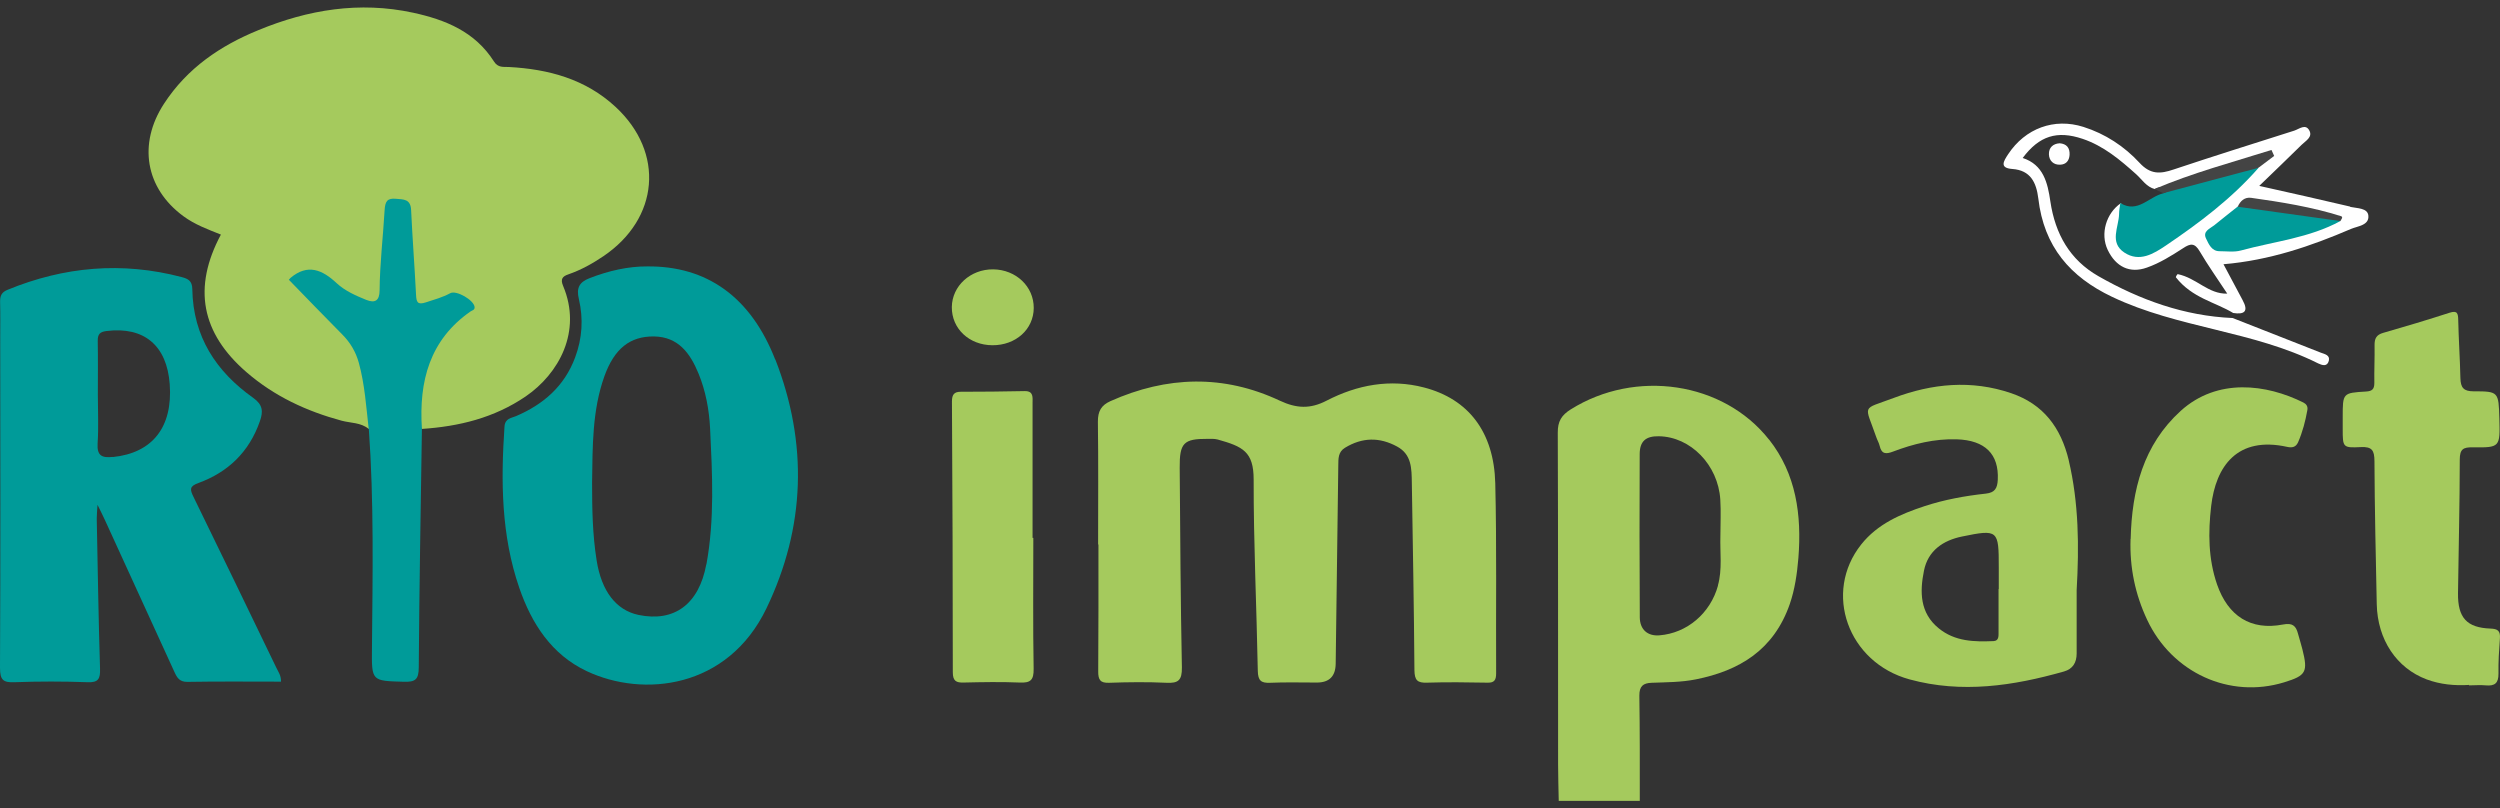 <svg xmlns:xlink="http://www.w3.org/1999/xlink" xmlns="http://www.w3.org/2000/svg" width="167" height="54" viewBox="0 0 167 54" fill="none">
<rect x="0" y="0" width="167" height="54" fill="#333333" stroke="none"/>
<g clip-path="url(#clip0_484_2190)">
<path d="M24.629 28.652C24.097 28.214 23.427 28.267 22.815 28.101C20.476 27.468 18.326 26.472 16.461 24.858C13.444 22.247 12.861 19.215 14.756 15.67C13.889 15.323 13.014 15.006 12.249 14.44C9.706 12.569 9.211 9.605 10.952 6.934C12.511 4.536 14.741 3.042 17.255 2.016C20.57 0.643 24.017 0.077 27.587 0.847C29.744 1.315 31.726 2.107 33.001 4.113C33.271 4.536 33.628 4.46 33.992 4.475C36.637 4.619 39.114 5.275 41.133 7.153C44.412 10.201 44.026 14.606 40.302 17.118C39.566 17.616 38.801 18.038 37.971 18.325C37.57 18.461 37.424 18.642 37.614 19.094C38.896 22.134 37.337 24.963 35.107 26.487C33.001 27.92 30.655 28.486 28.185 28.652C27.871 28.418 27.922 28.064 27.922 27.747C27.915 25.061 28.695 22.73 30.793 20.995C31.019 20.807 31.427 20.656 31.114 20.226C30.859 19.879 30.582 19.577 30.094 19.849C29.657 20.09 29.19 20.264 28.702 20.377C27.835 20.581 27.682 20.46 27.558 19.57C27.34 17.963 27.376 16.341 27.216 14.727C27.201 14.546 27.216 14.365 27.194 14.184C27.15 13.746 26.902 13.55 26.487 13.557C26.064 13.557 25.977 13.852 25.926 14.214C25.736 15.7 25.715 17.201 25.584 18.695C25.562 18.936 25.584 19.177 25.562 19.411C25.467 20.196 25.088 20.467 24.359 20.226C23.354 19.887 22.487 19.268 21.649 18.619C21.262 18.317 20.884 18.106 20.366 18.37C19.885 18.612 19.725 18.823 20.184 19.268C20.84 19.901 21.408 20.648 22.115 21.222C23.973 22.73 24.549 24.812 24.687 27.098C24.716 27.603 25.015 28.154 24.629 28.652Z" fill="#A5CA5D"/>
<path d="M73.354 36.376C73.354 33.646 73.376 30.907 73.339 28.177C73.332 27.46 73.572 27.068 74.177 26.796C77.944 25.114 81.74 25.001 85.493 26.766C86.608 27.287 87.519 27.332 88.612 26.766C90.666 25.703 92.86 25.295 95.126 25.884C98.091 26.653 99.796 28.856 99.884 32.28C99.986 36.512 99.92 40.752 99.942 44.983C99.942 45.451 99.804 45.617 99.345 45.602C98.004 45.579 96.663 45.557 95.33 45.602C94.689 45.625 94.492 45.451 94.484 44.765C94.455 40.593 94.375 36.414 94.31 32.243C94.295 31.3 94.302 30.357 93.326 29.829C92.146 29.188 90.994 29.21 89.843 29.912C89.377 30.198 89.406 30.643 89.398 31.096C89.34 35.509 89.282 39.922 89.224 44.335C89.214 45.175 88.796 45.594 87.97 45.594C86.921 45.594 85.872 45.564 84.83 45.61C84.24 45.632 84.036 45.466 84.021 44.818C83.941 40.556 83.737 36.294 83.744 32.031C83.744 30.168 83.016 29.829 81.347 29.361C81.128 29.301 80.881 29.316 80.655 29.316C79.066 29.308 78.789 29.587 78.804 31.255C78.84 35.697 78.862 40.141 78.95 44.584C78.964 45.444 78.709 45.647 77.93 45.61C76.654 45.549 75.372 45.564 74.09 45.61C73.507 45.632 73.354 45.421 73.361 44.84C73.383 42.019 73.376 39.19 73.376 36.369H73.361L73.354 36.376Z" fill="#A5CA5D"/>
<path d="M164.931 45.753C163.969 45.813 163.015 45.723 162.097 45.383C160.093 44.629 158.818 42.736 158.767 40.359C158.701 37.176 158.628 33.993 158.614 30.817C158.614 30.078 158.446 29.829 157.703 29.866C156.5 29.927 156.493 29.881 156.493 28.66C156.493 28.388 156.493 28.116 156.493 27.852C156.493 26.261 156.493 26.246 158.038 26.155C158.446 26.133 158.606 26.012 158.606 25.582C158.592 24.744 158.635 23.9 158.621 23.062C158.614 22.602 158.752 22.361 159.204 22.233C160.69 21.81 162.162 21.365 163.634 20.89C164.151 20.724 164.202 20.935 164.21 21.388C164.239 22.678 164.326 23.968 164.355 25.257C164.37 25.899 164.574 26.14 165.23 26.14C166.906 26.14 166.906 26.17 166.957 27.95C167.008 29.881 167.008 29.904 165.171 29.881C164.559 29.874 164.312 29.987 164.312 30.704C164.312 33.676 164.231 36.648 164.195 39.62C164.173 41.265 164.778 41.928 166.359 41.989C166.847 42.004 167.037 42.14 166.993 42.66C166.935 43.437 166.884 44.222 166.898 44.998C166.906 45.64 166.643 45.836 166.06 45.783C165.689 45.745 165.303 45.783 164.924 45.783L164.931 45.753Z" fill="#A5CA5D"/>
<path d="M142.328 36.007C142.408 32.725 143.173 29.716 145.673 27.445C148.136 25.22 151.407 25.665 153.863 26.887C154.059 26.985 154.176 27.143 154.132 27.392C154.001 28.131 153.812 28.856 153.513 29.542C153.36 29.889 153.09 29.919 152.784 29.851C149.425 29.112 148.012 31.172 147.706 33.804C147.502 35.577 147.509 37.327 148.099 39.039C148.835 41.159 150.351 42.132 152.507 41.717C153.127 41.596 153.367 41.793 153.506 42.328C153.6 42.675 153.71 43.015 153.797 43.362C154.183 44.893 154.052 45.127 152.58 45.579C148.944 46.696 145.09 44.946 143.428 41.4C142.627 39.696 142.255 37.9 142.321 35.999L142.328 36.007Z" fill="#A5CA5D"/>
<path d="M24.629 28.652C24.461 27.174 24.366 25.687 23.973 24.247C23.769 23.507 23.404 22.889 22.873 22.353C21.67 21.139 20.483 19.909 19.295 18.687C19.375 18.604 19.39 18.582 19.412 18.559C20.555 17.601 21.525 18.016 22.486 18.913C23.047 19.434 23.754 19.743 24.461 20.03C25.073 20.279 25.35 20.06 25.357 19.404C25.372 17.608 25.59 15.828 25.692 14.04C25.729 13.452 25.867 13.226 26.443 13.278C26.946 13.324 27.434 13.278 27.463 14.04C27.551 15.919 27.696 17.797 27.791 19.675C27.813 20.181 27.886 20.384 28.454 20.196C29.008 20.015 29.562 19.864 30.079 19.585C30.487 19.366 31.667 20.052 31.704 20.513C31.718 20.716 31.536 20.731 31.427 20.807C28.709 22.7 27.973 25.461 28.184 28.637C28.104 33.947 28.01 39.266 27.973 44.576C27.973 45.398 27.733 45.564 26.989 45.542C24.811 45.481 24.825 45.511 24.847 43.301C24.891 38.406 24.986 33.517 24.636 28.629L24.629 28.652Z" fill="#009B99"/>
<path d="M69.026 35.939C69.026 38.851 68.996 41.762 69.047 44.667C69.062 45.444 68.829 45.625 68.122 45.594C66.876 45.542 65.623 45.564 64.377 45.594C63.874 45.609 63.648 45.496 63.648 44.908C63.648 38.881 63.626 32.846 63.59 26.819C63.59 26.351 63.743 26.17 64.18 26.17C65.601 26.17 67.029 26.155 68.45 26.125C69.055 26.117 68.975 26.547 68.975 26.932C68.975 29.934 68.975 32.929 68.975 35.931H69.026V35.939Z" fill="#A5CA5D"/>
<path d="M66.293 23.062C64.741 23.055 63.568 21.953 63.582 20.513C63.597 19.102 64.828 17.978 66.344 17.993C67.867 18.008 69.062 19.14 69.054 20.573C69.047 21.999 67.852 23.07 66.293 23.062Z" fill="#A5CA5D"/>
<path d="M156.982 13.798C155.013 13.338 153.043 12.89 150.918 12.418C151.939 11.423 152.851 10.566 153.752 9.67C154.016 9.409 154.496 9.161 154.268 8.726C154.016 8.241 153.596 8.614 153.26 8.726C150.57 9.583 147.868 10.429 145.19 11.324C144.314 11.622 143.653 11.672 142.921 10.876C141.9 9.77 140.627 8.937 139.174 8.477C137.217 7.855 135.284 8.576 134.143 10.304C133.831 10.777 133.555 11.224 134.419 11.287C135.644 11.373 136.028 12.194 136.16 13.263C136.533 16.47 138.286 18.497 141.084 19.827C145.491 21.928 150.486 22.089 154.857 24.277C155.121 24.401 155.457 24.513 155.565 24.103C155.661 23.718 155.289 23.655 155.025 23.556C153.067 22.785 151.098 22.015 149.141 21.244C145.923 21.107 142.957 20.038 140.171 18.447C138.274 17.365 137.289 15.637 136.965 13.462C136.785 12.206 136.497 11.001 135.116 10.553C136.22 9.074 137.409 8.701 139.114 9.273C140.519 9.745 141.624 10.677 142.705 11.647C143.089 11.995 143.389 12.492 143.941 12.629C144.194 12.48 144.398 12.467 144.53 12.666C144.77 12.592 145.01 12.505 145.25 12.43C147.112 11.933 148.901 11.237 150.75 10.69C151.026 10.603 150.918 10.777 150.81 10.889C150.774 10.926 150.738 10.951 150.714 10.988C148.973 12.729 147.112 14.332 145.07 15.724C144.554 16.073 144.038 16.445 143.425 16.607C142.32 16.893 141.792 16.445 141.804 15.289C141.804 14.867 141.96 14.444 141.912 14.021C141.828 13.872 141.768 13.698 141.672 13.574C140.699 14.233 140.279 15.613 140.795 16.694C141.336 17.825 142.272 18.285 143.413 17.875C144.266 17.577 145.058 17.079 145.827 16.582C146.331 16.247 146.607 16.222 146.943 16.794C147.484 17.713 148.108 18.596 148.781 19.615C147.508 19.653 146.739 18.571 145.466 18.31C145.442 18.335 145.43 18.347 145.406 18.385C145.37 18.434 145.358 18.472 145.346 18.521C146.439 19.914 147.964 20.175 149.177 20.908C149.909 21.02 150.234 20.821 149.801 20.038C149.393 19.28 148.997 18.521 148.529 17.651C151.603 17.39 154.364 16.445 157.054 15.289C157.498 15.103 158.267 15.053 158.207 14.407C158.159 13.885 157.462 13.922 157.006 13.822L156.982 13.798Z" fill="white"/>
<path d="M118.173 29.369C115.12 25.491 109.247 24.639 104.926 27.347C104.314 27.732 104.051 28.139 104.059 28.909C104.088 36.294 104.073 43.686 104.081 51.071C104.081 51.878 104.11 52.693 104.124 53.5H109.538C109.538 51.161 109.545 48.816 109.509 46.477C109.502 45.828 109.771 45.632 110.325 45.61C111.309 45.572 112.3 45.579 113.276 45.383C116.198 44.802 118.493 43.414 119.557 40.352C119.9 39.356 120.045 38.315 120.133 37.267C120.359 34.4 119.987 31.662 118.173 29.361V29.369ZM114.763 39.115C114.253 40.97 112.693 42.298 110.842 42.441C110.07 42.502 109.546 42.064 109.538 41.242C109.516 37.606 109.516 33.978 109.531 30.342C109.531 29.474 109.939 29.127 110.806 29.142C112.926 29.172 114.77 31.051 114.916 33.374C114.967 34.181 114.923 34.996 114.923 35.803C114.887 36.912 115.061 38.021 114.755 39.115H114.763Z" fill="#A5CA5D"/>
<path d="M18.464 44.614C16.628 40.804 14.784 36.995 12.926 33.193C12.686 32.703 12.642 32.484 13.254 32.265C15.214 31.549 16.635 30.213 17.357 28.147C17.597 27.475 17.553 27.03 16.905 26.57C14.449 24.828 12.897 22.497 12.846 19.313C12.839 18.755 12.562 18.619 12.125 18.506C8.154 17.465 4.292 17.805 0.503 19.359C0.102 19.524 0 19.758 0.007 20.173C0.029 20.98 0.015 21.795 0.015 22.61C0.022 29.942 0.036 37.274 0 44.606C0 45.429 0.219 45.602 0.962 45.572C2.587 45.512 4.219 45.512 5.851 45.572C6.58 45.602 6.704 45.338 6.682 44.659C6.58 41.325 6.529 37.991 6.463 34.657C6.463 34.415 6.485 34.174 6.514 33.721C6.747 34.197 6.878 34.453 7.002 34.724C8.554 38.111 10.106 41.498 11.651 44.886C11.833 45.285 12.001 45.557 12.525 45.549C14.588 45.512 16.657 45.534 18.77 45.534C18.785 45.119 18.588 44.878 18.464 44.614ZM7.542 30.523C6.835 30.591 6.463 30.478 6.521 29.602C6.594 28.531 6.536 27.445 6.536 26.366C6.536 25.167 6.551 23.968 6.529 22.776C6.521 22.316 6.682 22.165 7.119 22.112C9.618 21.803 11.148 23.07 11.338 25.665C11.549 28.531 10.187 30.259 7.542 30.53V30.523Z" fill="#009B99"/>
<path d="M51.785 24.02C50.153 19.834 47.209 17.752 43.224 17.797C41.999 17.789 40.673 18.076 39.384 18.581C38.699 18.846 38.487 19.23 38.67 19.985C38.976 21.29 38.895 22.602 38.422 23.869C37.7 25.816 36.28 27.023 34.465 27.799C34.145 27.935 33.737 27.943 33.7 28.501C33.452 32.145 33.482 35.765 34.684 39.258C35.514 41.672 36.855 43.731 39.194 44.833C42.969 46.613 48.608 46.009 51.195 40.646C53.804 35.23 53.979 29.625 51.793 24.013L51.785 24.02ZM47.18 37.704C46.685 40.374 45.031 41.574 42.648 41.076C41.154 40.759 40.185 39.492 39.857 37.448C39.58 35.72 39.551 33.985 39.551 32.243C39.588 29.844 39.551 27.43 40.375 25.129C41.038 23.289 42.08 22.459 43.683 22.474C45.308 22.497 46.102 23.59 46.663 24.956C47.144 26.125 47.37 27.37 47.435 28.629C47.581 31.662 47.741 34.694 47.188 37.704H47.18Z" fill="#009B99"/>
<path d="M138.196 30.757C137.664 28.547 136.491 27 134.356 26.268C131.689 25.356 129.059 25.62 126.494 26.585C124.315 27.407 124.556 26.947 125.335 29.203C125.401 29.399 125.517 29.587 125.561 29.784C125.692 30.349 125.991 30.342 126.45 30.168C127.82 29.648 129.234 29.301 130.705 29.346C132.615 29.407 133.533 30.342 133.452 32.047C133.423 32.612 133.263 32.907 132.651 32.974C131.267 33.125 129.889 33.374 128.556 33.812C126.96 34.34 125.423 34.996 124.33 36.369C121.772 39.59 123.441 44.259 127.558 45.383C131.041 46.334 134.473 45.821 137.875 44.855C138.458 44.689 138.721 44.267 138.721 43.648C138.721 42.238 138.721 40.827 138.721 39.417C138.888 36.505 138.866 33.601 138.189 30.742L138.196 30.757ZM133.511 39.349H133.503C133.503 40.307 133.503 41.265 133.503 42.223C133.503 42.487 133.533 42.811 133.161 42.826C131.871 42.879 130.596 42.856 129.51 41.974C128.243 40.948 128.235 39.537 128.52 38.127C128.789 36.769 129.817 36.097 131.055 35.841C133.482 35.343 133.518 35.404 133.518 37.908C133.518 38.391 133.518 38.866 133.518 39.349H133.511Z" fill="#A5CA5D"/>
<path d="M141.638 13.562C142.791 14.283 143.559 13.127 144.508 12.915C146.537 12.008 148.531 10.939 150.86 11.225C149.059 13.276 146.91 14.892 144.688 16.396C143.86 16.955 142.911 17.54 141.902 16.868C140.894 16.197 141.53 15.178 141.554 14.307C141.554 14.059 141.602 13.823 141.638 13.574V13.562Z" fill="#009B99"/>
<path d="M156.335 14.767C154.257 15.899 151.928 16.122 149.694 16.732C149.25 16.856 148.746 16.781 148.265 16.781C147.737 16.781 147.545 16.309 147.365 15.936C147.125 15.451 147.617 15.277 147.905 15.053C148.421 14.631 148.95 14.22 149.478 13.798C151.147 13.35 152.72 13.997 154.317 14.258C154.978 14.37 155.758 14.183 156.335 14.755V14.767Z" fill="#009B99"/>
<path d="M150.859 11.212C148.745 11.771 146.632 12.343 144.506 12.902C144.314 12.816 144.11 12.716 143.918 12.629C146.464 11.547 149.117 10.839 151.735 10.018C151.795 10.155 151.855 10.292 151.915 10.416C151.567 10.677 151.207 10.951 150.859 11.212Z" fill="#444444"/>
<path d="M156.334 14.767C154.053 14.444 151.759 14.133 149.478 13.81C149.658 13.412 149.946 13.163 150.366 13.213C152.395 13.499 154.425 13.822 156.394 14.444C156.43 14.444 156.466 14.531 156.454 14.556C156.43 14.63 156.37 14.705 156.334 14.767Z" fill="#444444"/>
<path d="M137.588 9.571C138.044 9.608 138.272 9.869 138.248 10.342C138.224 10.752 137.996 10.988 137.624 11.001C137.18 11.025 136.88 10.74 136.868 10.305C136.856 9.857 137.144 9.596 137.588 9.571Z" fill="white"/>
</g>
<defs>
<clipPath id="clip0_484_2190">
<rect width="167" height="53" fill="white" transform="translate(0 0.5)"/>
</clipPath>
</defs>
</svg>